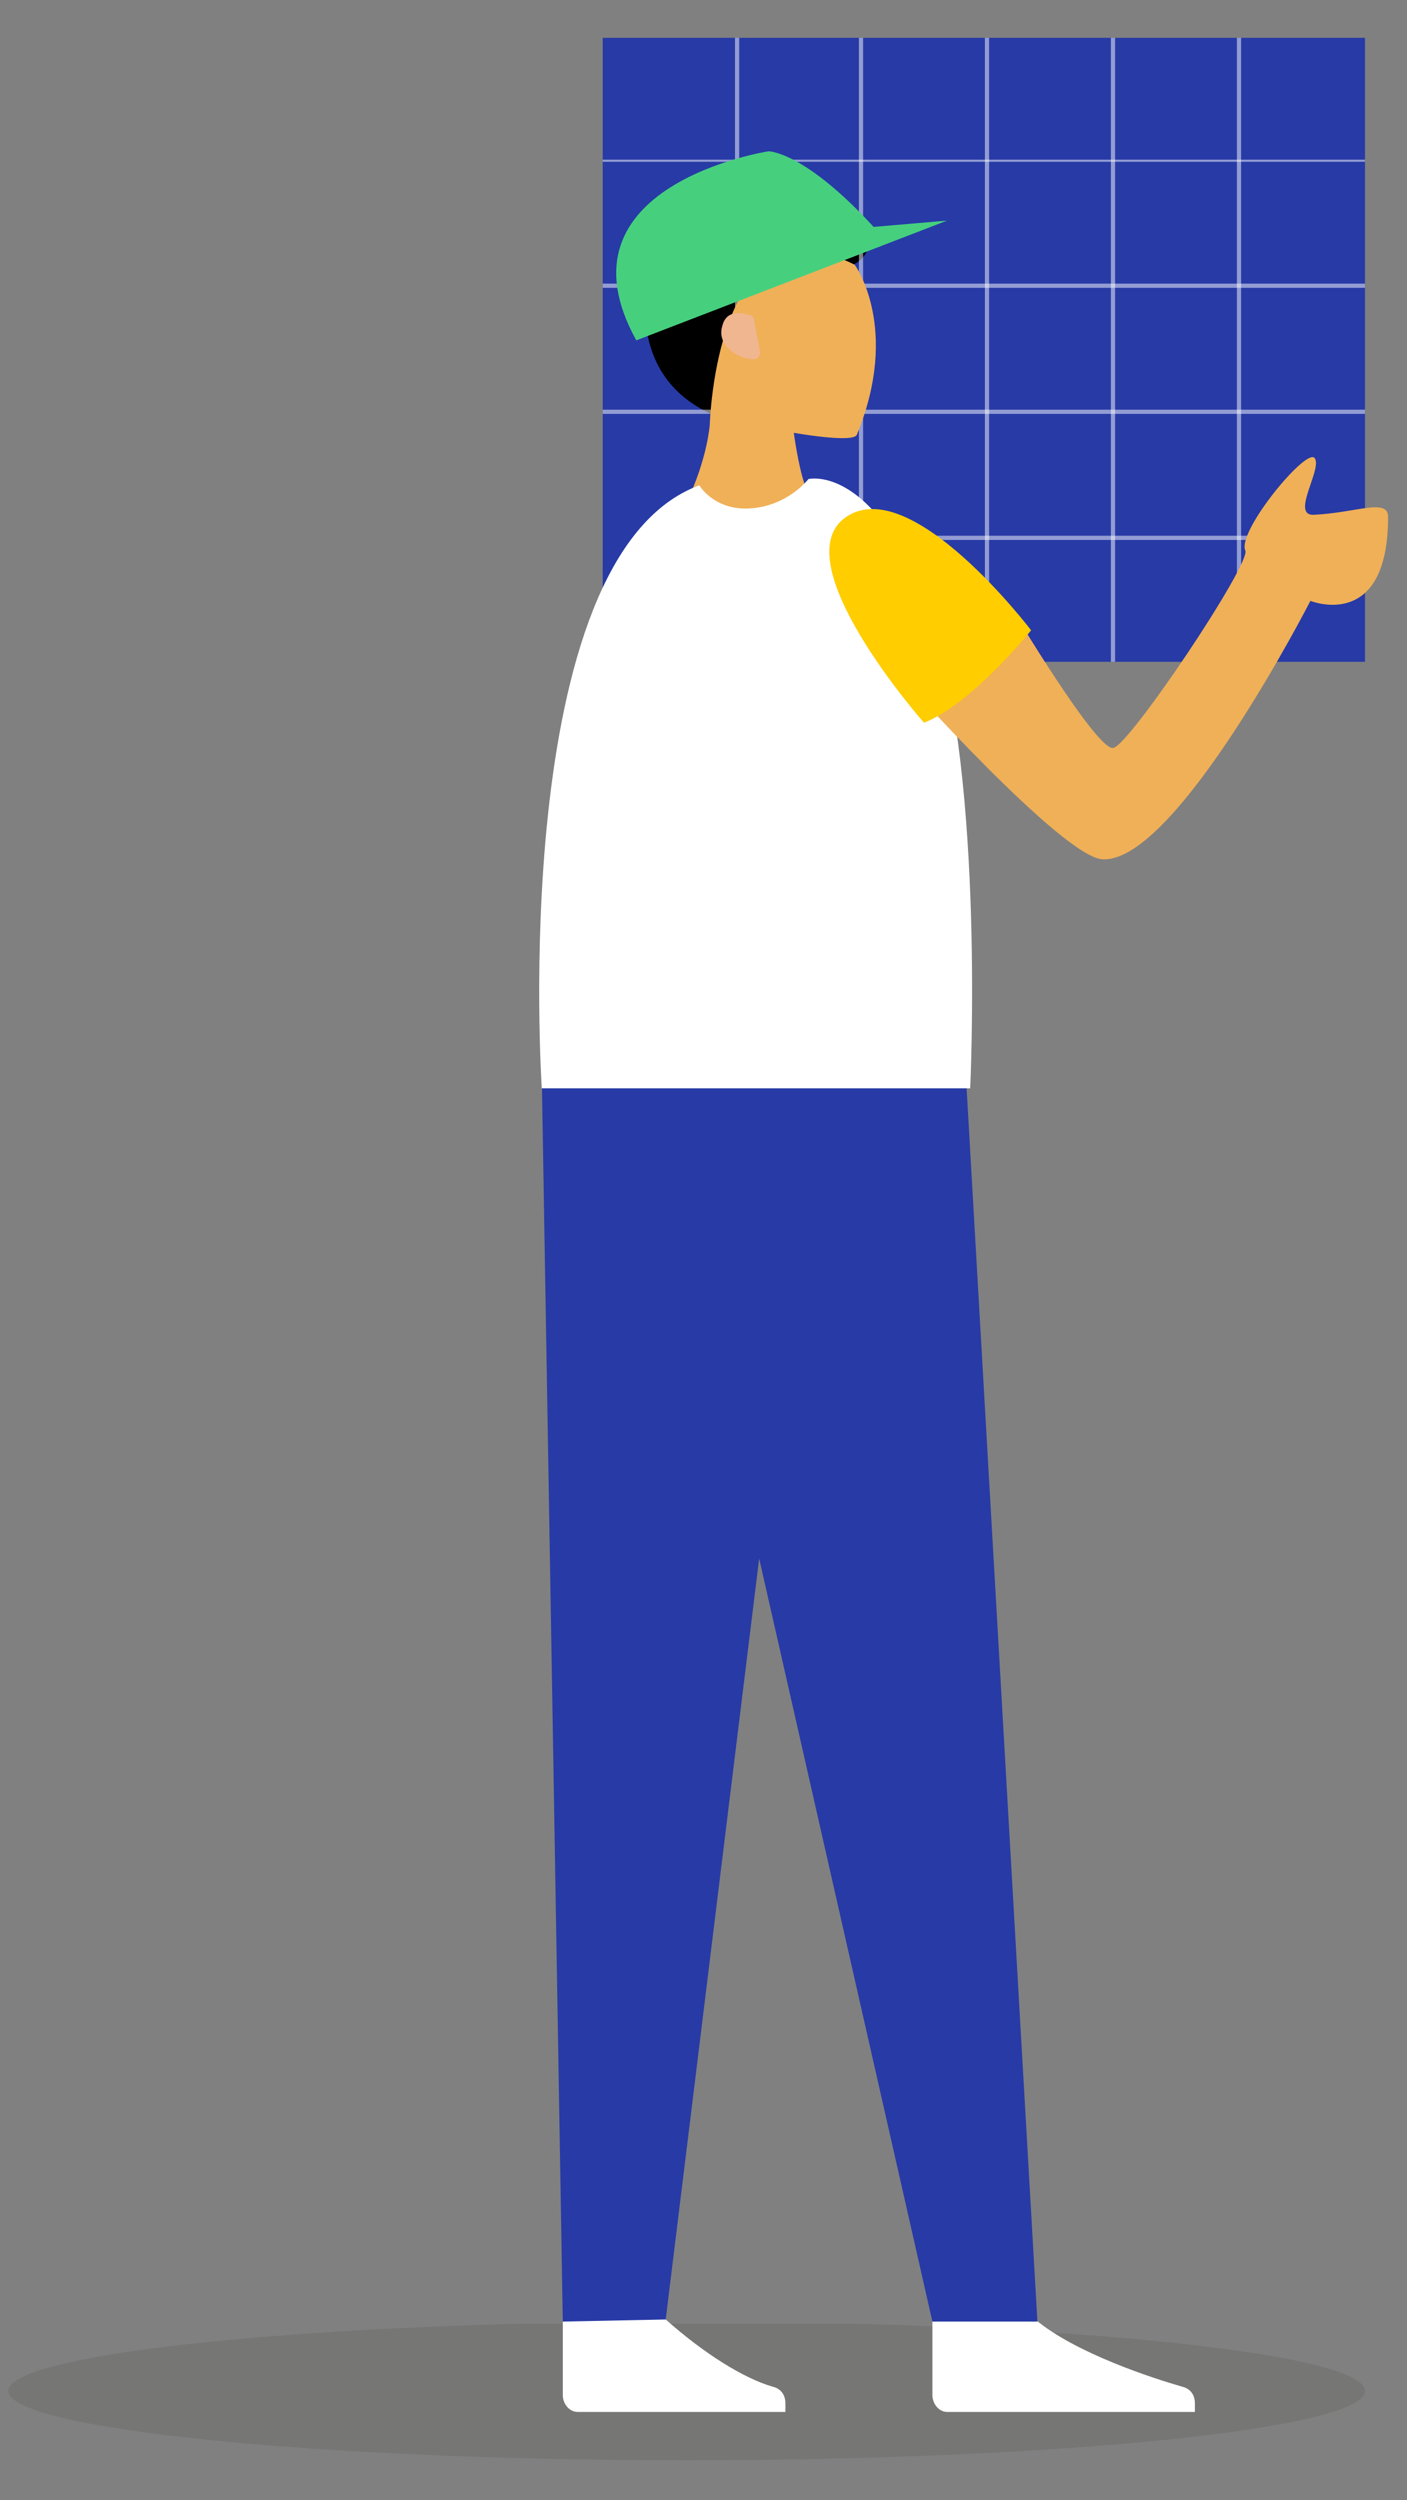 <?xml version="1.0" encoding="UTF-8"?> <!-- Generator: Adobe Illustrator 25.3.1, SVG Export Plug-In . SVG Version: 6.00 Build 0) --> <svg xmlns="http://www.w3.org/2000/svg" xmlns:xlink="http://www.w3.org/1999/xlink" version="1.1" id="Calque_1" x="0px" y="0px" viewBox="0 0 67 119" style="enable-background:new 0 0 67 119;" xml:space="preserve"><rect x="0" y="0" width="67" height="119" fill="#808080" stroke="none"/> <style type="text/css"> .st0{opacity:0.1;} .st1{clip-path:url(#SVGID_2_);} .st2{clip-path:url(#SVGID_4_);fill:#1A1A18;} .st3{fill:#273AA6;} .st4{opacity:0.5;} .st5{clip-path:url(#SVGID_6_);} .st6{clip-path:url(#SVGID_8_);fill:none;stroke:#FFFFFF;stroke-width:0.209;} .st7{clip-path:url(#SVGID_10_);} .st8{clip-path:url(#SVGID_12_);fill:none;stroke:#FFFFFF;stroke-width:0.209;} .st9{clip-path:url(#SVGID_14_);} .st10{clip-path:url(#SVGID_16_);fill:none;stroke:#FFFFFF;stroke-width:0.209;} .st11{clip-path:url(#SVGID_18_);} .st12{clip-path:url(#SVGID_20_);fill:none;stroke:#FFFFFF;stroke-width:0.209;} .st13{clip-path:url(#SVGID_22_);} .st14{clip-path:url(#SVGID_24_);fill:none;stroke:#FFFFFF;stroke-width:0.209;} .st15{clip-path:url(#SVGID_26_);} .st16{clip-path:url(#SVGID_28_);fill:none;stroke:#FFFFFF;stroke-width:0.209;} .st17{clip-path:url(#SVGID_30_);} .st18{clip-path:url(#SVGID_32_);fill:none;stroke:#FFFFFF;stroke-width:0.209;} .st19{clip-path:url(#SVGID_34_);} .st20{clip-path:url(#SVGID_36_);fill:none;stroke:#FFFFFF;stroke-width:0.209;} .st21{clip-path:url(#SVGID_38_);} .st22{clip-path:url(#SVGID_40_);fill:none;stroke:#FFFFFF;stroke-width:0.209;} .st23{fill:#F0B057;} .st24{fill:#FFFFFF;} .st25{fill:#FFCD00;} .st26{fill:#F0B690;} .st27{fill:#46D07E;} </style> <g> <g class="st0"> <g> <defs> <rect id="SVGID_1_" x="0.3" y="110.6" width="64.7" height="6.6"></rect> </defs> <clipPath id="SVGID_2_"> <use xlink:href="#SVGID_1_" style="overflow:visible;"></use> </clipPath> <g class="st1"> <defs> <rect id="SVGID_3_" x="0.3" y="110.6" width="64.7" height="6.6"></rect> </defs> <clipPath id="SVGID_4_"> <use xlink:href="#SVGID_3_" style="overflow:visible;"></use> </clipPath> <path class="st2" d="M65,113.8c0,1.8-14.5,3.3-32.3,3.3s-32.3-1.5-32.3-3.3s14.5-3.3,32.3-3.3S65,112,65,113.8"></path> </g> </g> </g> <path d="M41.9,9.3c-0.1,1.2-0.5,3-1.3,3.3c0,0,0,0,0,0c-0.1,0-2.9-1-4.7,2c-1.7,2.9-1.6,5.4-1.6,5.4c-0.2-0.3-3.7-1-3.7-5.5 c0-1.4,1.2-1.7,1.4-1.9c0.2-0.3,0.1-1.3,0.3-1.6c1.5-1.8,5.3-1.2,6.5-2.2C39.7,8.1,42.1,7.7,41.9,9.3"></path> <rect x="28.7" y="1.8" class="st3" width="36.3" height="29.7"></rect> <path d="M39.1,10c3.2,0.3,2.4,2.3,1.5,2.6c0,0,0,0,0,0c-0.1,0-2.9-1-4.6,2c-1.7,2.9-1.6,5.4-1.6,5.4c-0.2-0.3-3.7-1-3.7-5.5 c0-1.4,1.2-1.7,1.4-1.9c0.2-0.3,0.1-1.3,0.3-1.6c1.5-1.8,3.7-1.1,4.8-2.1C38,8.2,37.5,9.9,39.1,10"></path> <g class="st4"> <g> <defs> <rect id="SVGID_5_" x="58.9" y="1.8" width="0.2" height="29.7"></rect> </defs> <clipPath id="SVGID_6_"> <use xlink:href="#SVGID_5_" style="overflow:visible;"></use> </clipPath> <g class="st5"> <defs> <rect id="SVGID_7_" x="58.9" y="1.8" width="0.2" height="29.7"></rect> </defs> <clipPath id="SVGID_8_"> <use xlink:href="#SVGID_7_" style="overflow:visible;"></use> </clipPath> <line class="st6" x1="59" y1="31.5" x2="59" y2="1.8"></line> </g> </g> </g> <g class="st4"> <g> <defs> <rect id="SVGID_9_" x="52.9" y="1.8" width="0.2" height="29.7"></rect> </defs> <clipPath id="SVGID_10_"> <use xlink:href="#SVGID_9_" style="overflow:visible;"></use> </clipPath> <g class="st7"> <defs> <rect id="SVGID_11_" x="52.9" y="1.8" width="0.2" height="29.7"></rect> </defs> <clipPath id="SVGID_12_"> <use xlink:href="#SVGID_11_" style="overflow:visible;"></use> </clipPath> <line class="st8" x1="53" y1="31.5" x2="53" y2="1.8"></line> </g> </g> </g> <g class="st4"> <g> <defs> <rect id="SVGID_13_" x="46.9" y="1.8" width="0.2" height="29.7"></rect> </defs> <clipPath id="SVGID_14_"> <use xlink:href="#SVGID_13_" style="overflow:visible;"></use> </clipPath> <g class="st9"> <defs> <rect id="SVGID_15_" x="46.9" y="1.8" width="0.2" height="29.7"></rect> </defs> <clipPath id="SVGID_16_"> <use xlink:href="#SVGID_15_" style="overflow:visible;"></use> </clipPath> <line class="st10" x1="47" y1="31.5" x2="47" y2="1.8"></line> </g> </g> </g> <g class="st4"> <g> <defs> <rect id="SVGID_17_" x="40.9" y="1.8" width="0.2" height="29.7"></rect> </defs> <clipPath id="SVGID_18_"> <use xlink:href="#SVGID_17_" style="overflow:visible;"></use> </clipPath> <g class="st11"> <defs> <rect id="SVGID_19_" x="40.9" y="1.8" width="0.2" height="29.7"></rect> </defs> <clipPath id="SVGID_20_"> <use xlink:href="#SVGID_19_" style="overflow:visible;"></use> </clipPath> <line class="st12" x1="41" y1="31.5" x2="41" y2="1.8"></line> </g> </g> </g> <g class="st4"> <g> <defs> <rect id="SVGID_21_" x="35" y="1.8" width="0.2" height="29.7"></rect> </defs> <clipPath id="SVGID_22_"> <use xlink:href="#SVGID_21_" style="overflow:visible;"></use> </clipPath> <g class="st13"> <defs> <rect id="SVGID_23_" x="35" y="1.8" width="0.2" height="29.7"></rect> </defs> <clipPath id="SVGID_24_"> <use xlink:href="#SVGID_23_" style="overflow:visible;"></use> </clipPath> <line class="st14" x1="35.1" y1="31.5" x2="35.1" y2="1.8"></line> </g> </g> </g> <g class="st4"> <g> <defs> <rect id="SVGID_25_" x="32.2" y="25.5" width="29.7" height="0.2"></rect> </defs> <clipPath id="SVGID_26_"> <use xlink:href="#SVGID_25_" style="overflow:visible;"></use> </clipPath> <g class="st15"> <defs> <rect id="SVGID_27_" x="32.2" y="25.5" width="29.7" height="0.2"></rect> </defs> <clipPath id="SVGID_28_"> <use xlink:href="#SVGID_27_" style="overflow:visible;"></use> </clipPath> <line class="st16" x1="32.2" y1="25.6" x2="61.9" y2="25.6"></line> </g> </g> </g> <g class="st4"> <g> <defs> <rect id="SVGID_29_" x="28.7" y="19.5" width="36.3" height="0.2"></rect> </defs> <clipPath id="SVGID_30_"> <use xlink:href="#SVGID_29_" style="overflow:visible;"></use> </clipPath> <g class="st17"> <defs> <rect id="SVGID_31_" x="28.7" y="19.5" width="36.3" height="0.2"></rect> </defs> <clipPath id="SVGID_32_"> <use xlink:href="#SVGID_31_" style="overflow:visible;"></use> </clipPath> <line class="st18" x1="28.7" y1="19.6" x2="65" y2="19.6"></line> </g> </g> </g> <g class="st4"> <g> <defs> <rect id="SVGID_33_" x="28.7" y="13.5" width="36.3" height="0.2"></rect> </defs> <clipPath id="SVGID_34_"> <use xlink:href="#SVGID_33_" style="overflow:visible;"></use> </clipPath> <g class="st19"> <defs> <rect id="SVGID_35_" x="28.7" y="13.5" width="36.3" height="0.2"></rect> </defs> <clipPath id="SVGID_36_"> <use xlink:href="#SVGID_35_" style="overflow:visible;"></use> </clipPath> <line class="st20" x1="28.7" y1="13.6" x2="65" y2="13.6"></line> </g> </g> </g> <g class="st4"> <g> <defs> <rect id="SVGID_37_" x="28.7" y="7.6" width="36.3" height="0.2"></rect> </defs> <clipPath id="SVGID_38_"> <use xlink:href="#SVGID_37_" style="overflow:visible;"></use> </clipPath> <g class="st21"> <defs> <rect id="SVGID_39_" x="28.7" y="7.5" width="36.3" height="0.2"></rect> </defs> <clipPath id="SVGID_40_"> <use xlink:href="#SVGID_39_" style="overflow:visible;"></use> </clipPath> <line class="st22" x1="28.7" y1="7.7" x2="65" y2="7.7"></line> </g> </g> </g> <path class="st23" d="M40.7,12.6c0,0,2.2,3,0.1,8.1c-0.2,0.4-3-0.1-3-0.1s0.2,1.5,0.5,2.4c0.1,0.3,0.4,1.3,0.3,1.6 c-0.4,1.2-7,1.7-5.9-0.7c1-2.1,1.1-3.7,1.1-3.7S34.1,9.3,40.7,12.6"></path> <path class="st24" d="M26.8,110.5v3.5c0,0.4,0.3,0.8,0.7,0.8h9.9v-0.4c0-0.4-0.2-0.7-0.6-0.8c-1.4-0.4-3.3-1.6-5.1-3.2 C28.6,107.7,26.8,110.5,26.8,110.5"></path> <path class="st24" d="M44.4,110.5v3.5c0,0.4,0.3,0.8,0.7,0.8h11.8v-0.4c0-0.4-0.2-0.7-0.6-0.8c-1.4-0.4-5.1-1.6-7-3.2 C46.3,107.7,44.4,110.5,44.4,110.5"></path> <polygon class="st3" points="25.8,51.3 26.8,110.5 31.7,110.4 38.2,57.5 37.4,44.6 "></polygon> <polygon class="st3" points="31,51.5 44.4,110.5 49.4,110.5 46,51.3 "></polygon> <path class="st24" d="M38.5,22.8c0,0,3.3-0.8,5.9,6.8c2.5,7.6,1.8,22.2,1.8,22.2H25.8c0,0-1.7-25.3,7.5-28.7c0,0,0.7,1.2,2.4,1.1 C37.5,24.1,38.5,22.8,38.5,22.8"></path> <path class="st23" d="M48.2,29l-5.2,3.3c0,0,7.6,8.5,9.5,8.6c3.5,0.2,9.9-12.3,9.9-12.3s3.7,1.5,3.7-4c0-0.9-1.5-0.2-3.5-0.1 c-1.2,0.1,0.4-2.2,0-2.7c-0.4-0.5-3.7,3.5-3.3,4.4c0.3,0.6-5.6,9.4-6.3,9.4C52.2,35.7,48.2,29,48.2,29"></path> <path class="st25" d="M44,34.4c0,0-6.8-7.7-3.7-9.8c3.1-2.1,8.8,5.4,8.8,5.4S46.3,33.5,44,34.4"></path> <path class="st26" d="M35.9,15.2c0-0.1-0.1-0.2-0.2-0.2c-0.3-0.1-1.1-0.3-1.3,0.5c-0.3,0.9,0.7,1.6,1.5,1.6c0.2,0,0.3-0.2,0.3-0.3 L35.9,15.2z"></path> <path class="st27" d="M30.3,16.2l14.8-5.7l-3.5,0.3c-3.3-3.6-5-3.6-5-3.6S26.2,8.8,30.3,16.2"></path> </g> </svg> 